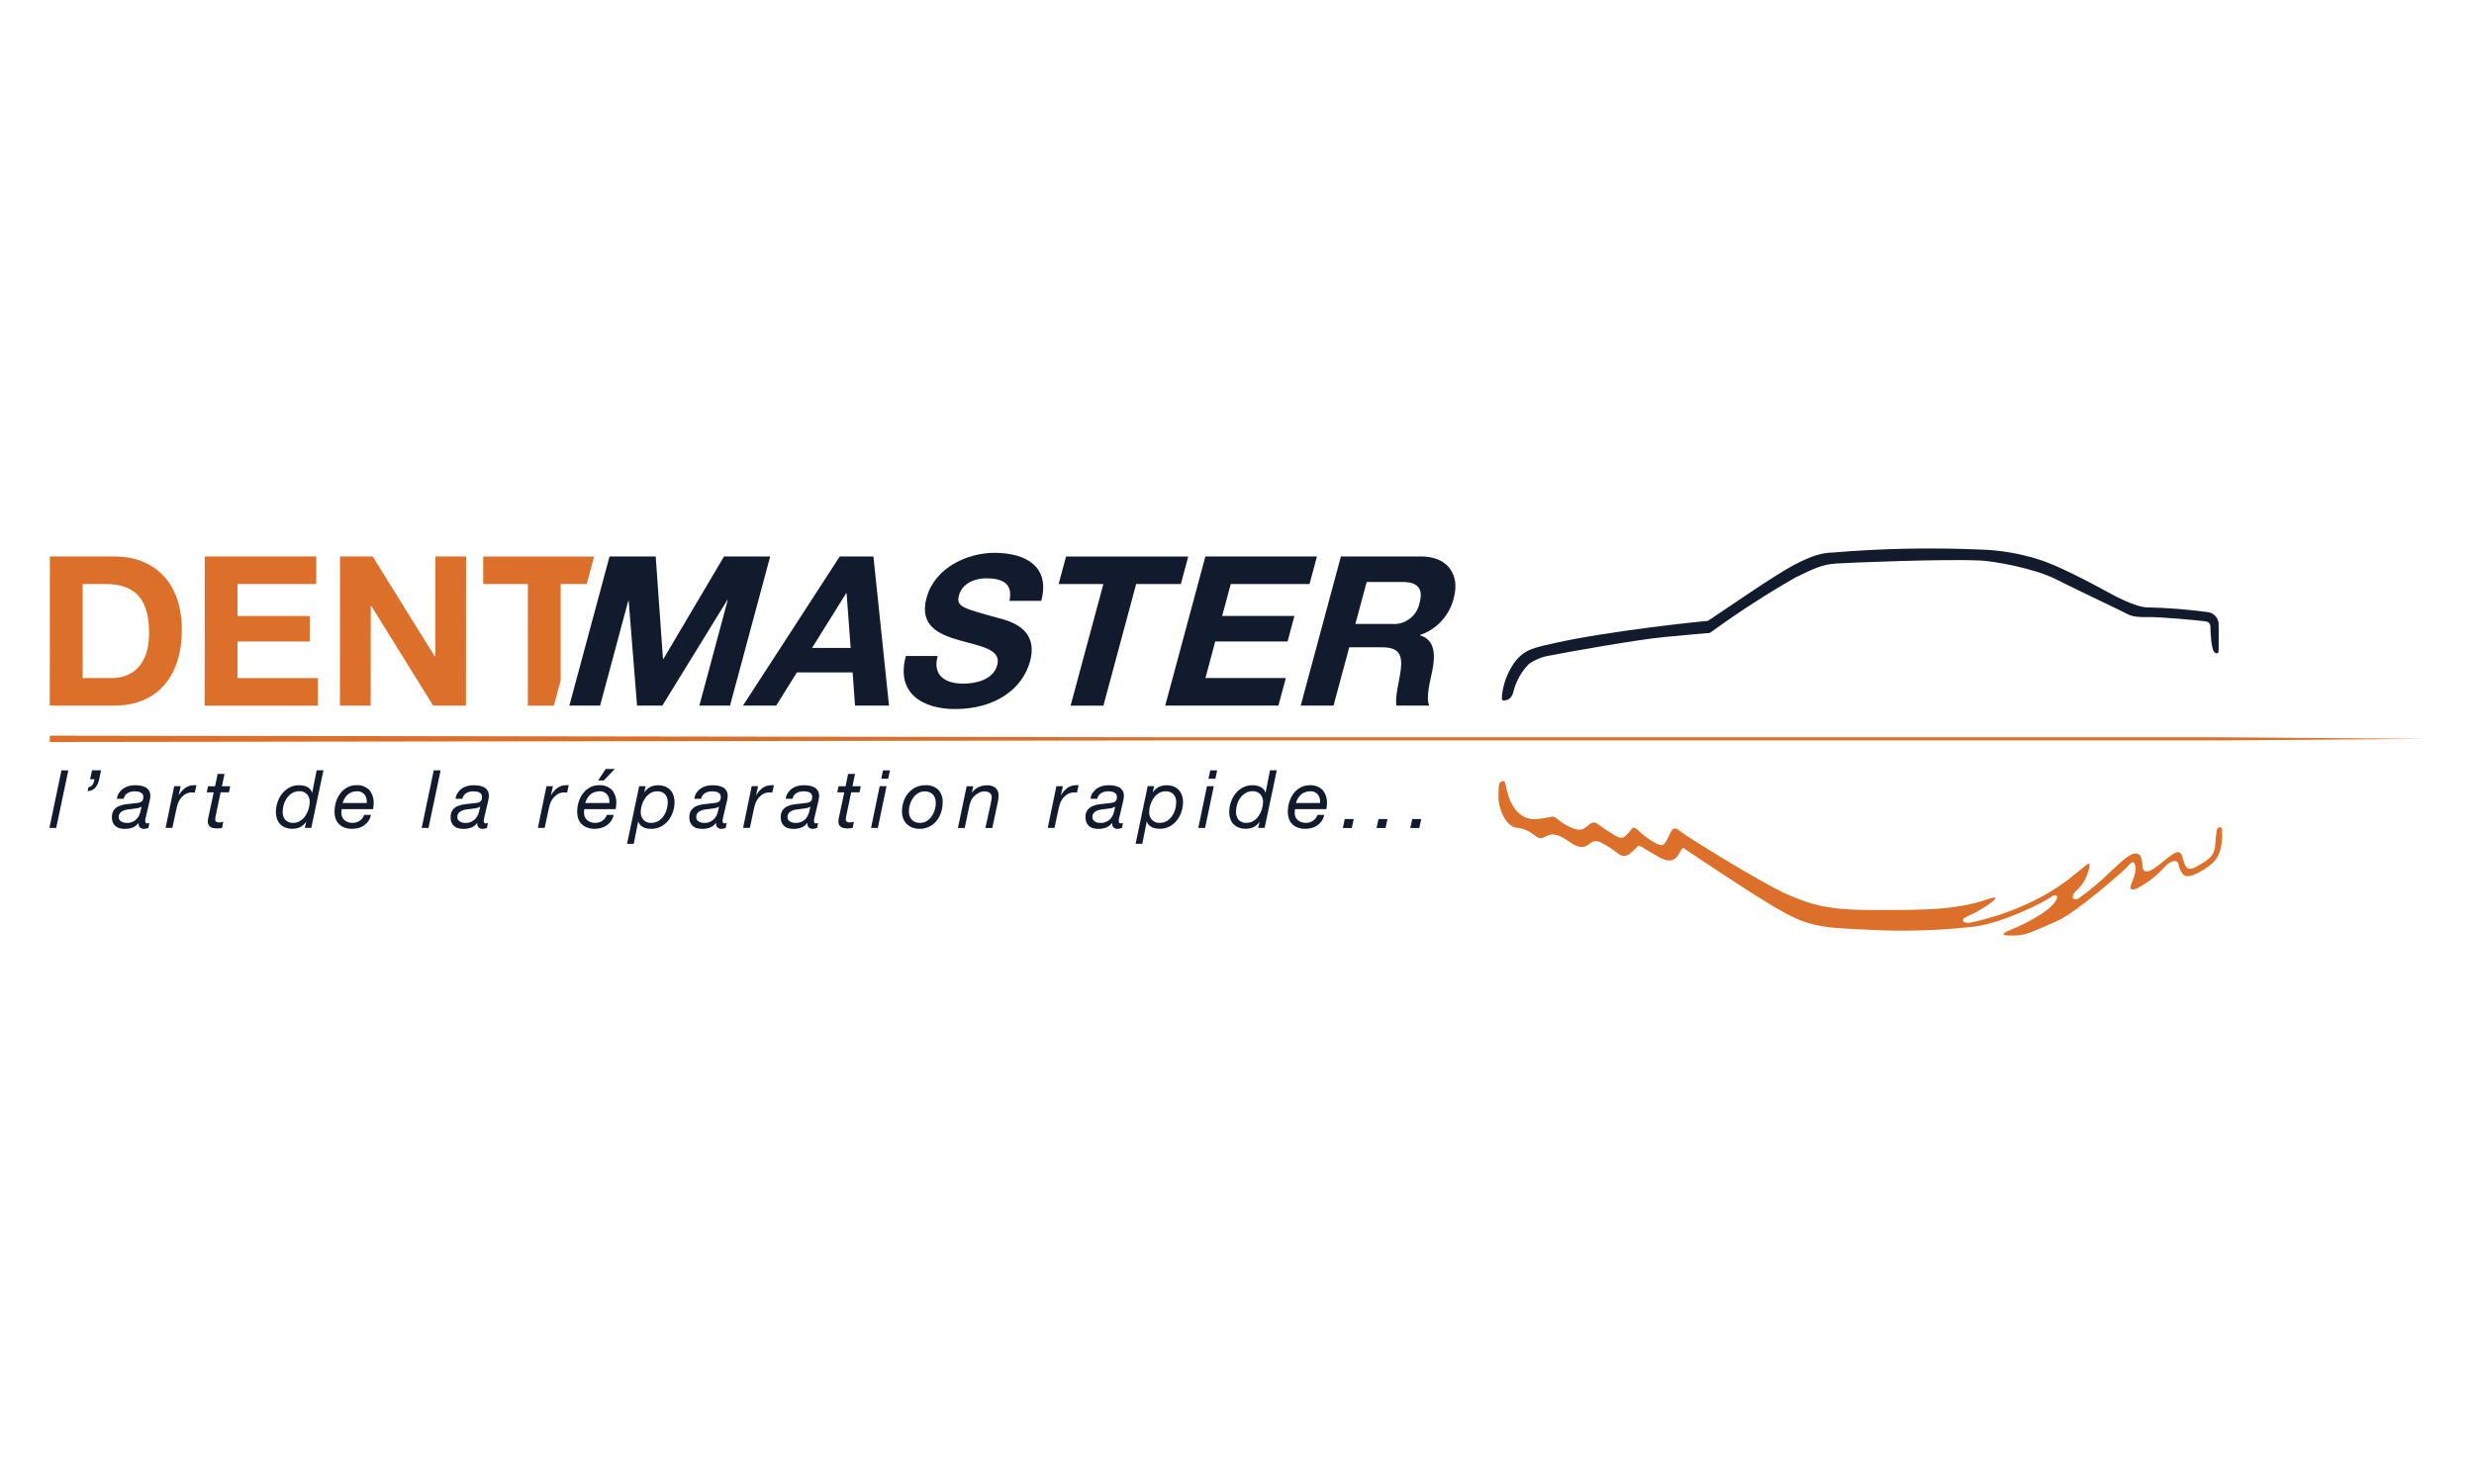 <?xml version="1.0" encoding="UTF-8"?>
<svg id="Calque_2" xmlns="http://www.w3.org/2000/svg" viewBox="0 0 500 300">
  <defs>
    <style>
      .cls-1 {
        fill: none;
      }

      .cls-2 {
        fill: #121b2d;
      }

      .cls-3 {
        fill: #dc702b;
      }
    </style>
  </defs>
  <g id="Calque_1-2" data-name="Calque_1">
    <g id="logo_x5F_dentMaster">
      <g id="rectangle">
        <rect class="cls-1" width="500" height="300"/>
      </g>
      <g id="Groupe_4">
        <path id="Tracé_1" class="cls-3" d="M10.06,149.99v-1.27l227.51.32h210.84l41.59.32-41.59.32h-210.84l-227.51.32Z"/>
        <path id="Tracé_2" class="cls-2" d="M303.58,140.28c0,.71-.37,1.64.88,1.25.44-.14,1.14-.38,1.5-2.04.55-1.99,1.59-3.81,3.04-5.27,1.35-.94,2.9-1.54,4.54-1.75,1.9-.42,17.7-3.24,22.86-3.69,5.56-.5,8.12-.78,8.54-.78s.59.06,1.3-.53c5.35-3.87,10.9-7.45,16.63-10.73,3.68-1.78,5.37-2.64,8.22-2.82s21.53-.95,29.11-.61c2.61.11,10.86,1.52,15.42,3.84s13.3,6.41,14.13,6.88,1.78.77,4.22.71,10.98.71,11.81.89c.56.03.98.51.95,1.07,0,.02,0,.04,0,.05,0,.47.11,4.57.83,5.11s.83,0,.83-.48.06-4.57,0-4.98c.09-1.36-.92-2.55-2.29-2.67-4.08-.55-8.19-.86-12.31-.95q-1.95-.12-5.97-2.1c-1.58-.78-10.47-5.91-15.75-7.57-3.9-1.24-7.96-1.92-12.05-2.02-9.83-.42-19.68-.22-29.49.6-2.26.06-4.15.53-8.01,2.55s-14.01,9.08-16.73,10.86c-.54.29-.47.47-1.12.47s-19.74,2.02-30.27,4.39c-4.15.95-6.35,1.19-8.42,4.1-1.28,1.86-2.1,3.99-2.39,6.23Z"/>
        <path id="Tracé_3" class="cls-3" d="M303.53,157.96c.65-.18.67.36.8.85s.97,6.92,6.02,6.8c1.06-.09,2.11-.26,3.15-.49.85-.24,1.34.73,2.74,1.52s2.79,1.46,3.88.85,1.58-1.82,2.86-.85c1.03.77,2.11,1.48,3.22,2.13.97.61,1.58.85,2.3.24.43-.39.81-.82,1.16-1.28.42-.42.42-.72,1.34.07,1.13,1.08,2.39,2,3.76,2.74,1.03.36,1.28.61,1.94-.42.34-.59.65-1.2.91-1.82.36-.61.61-1.4,2-.24s16.82,10.68,21.62,12.75c4.79,2.07,8.12,3.16,17.3,3.16s16.71.11,23.15-2.19c1.15-.36,2.31-.66,1.03.48-1.66,1.24-3.45,2.28-5.35,3.1-1.27.61-.49,1.4.85,1.15s12.57-2.61,20.89-9.59c1.88-1.46,2.48-2.01,2.48-2.01,0,0,.73-.55.73-.11-.2,2.05-1.18,3.94-2.74,5.28-1.28,1.33-.48,2,.37,1.64,2.4-1.7,4.65-3.58,6.74-5.65,2.61-2.43,4.37-4.07,5.52-3.4s.42,2.98,1.22,3.4,1.94-.43,4.25-2.31,2.98-2.01,3.46-.31.85,2.85,2.73,1.76,3.65-1.82,3.83-4.31c.05-1.02.15-2.03.31-3.04.04-.32.29-.57.6-.61.55-.06.49.48.49.91.05,1.16-.05,2.33-.3,3.46-.37,1.15-.67,2.49-3.41,4.19s-3.76,1.46-4.19.91c-.47-.58-.78-1.27-.91-2-.18-.91-1.4-1.03-2.97.73-1.51,1.65-3.3,3.03-5.28,4.07-1.34.61-1.76.3-1.27-.85s1.09-2.85.72-3.88-.91-.24-1.58.49-10.32,9.29-14.33,10.99-5.89,2.79-8.14,2.85-3.95,0-.79-1.27,7.04-3.52,8.38-5.1.61-2.25-.61-1.34-9.29,5.04-15.24,5.89c-7.44.86-14.94,1.06-22.41.61-9.23-.36-11.78-.79-18.15-4.56-6.37-3.77-17.31-11.23-17.85-11.54s-.55-.79-1.16.31-1.46,2.85-4.43,1.09-1.76-.98-2.97-1.76-.91-.55-1.76.18-1.7,2.06-3.28,1.03c-1.17-.94-2.43-1.75-3.76-2.43-.91-.24-1.03-.48-2.31.48s-2.43.49-4.01-.6-2.91-1.82-4.37-1.16-1.34.79-2.79-.24c-1.02-.82-2.27-1.31-3.58-1.4-2.07-.42-3.53-3.88-3.5-6.25s.03-2.91.69-3.09Z"/>
        <g id="Groupe_1">
          <path id="Tracé_4" class="cls-2" d="M123.19,112.49h9.33l1.47,20.73h.08l12.26-20.73h9.33l-8.12,30.15h-6.2l5.75-21.37h-.08l-13.15,21.37h-5.11l-1.69-21.16h-.09l-5.69,21.16h-6.21l8.12-30.15Z"/>
          <path id="Tracé_5" class="cls-2" d="M169.72,112.49h6.8l3.15,30.15h-6.87l-.48-6.71h-11.27l-4.18,6.71h-6.71l19.56-30.15ZM164.11,130.99h7.81l-.82-11.06h-.09l-6.9,11.06Z"/>
          <path id="Tracé_6" class="cls-2" d="M189.5,132.63c-1.08,4.01,1.63,5.57,5.17,5.57,2.33,0,6.05-.67,6.88-3.76.88-3.25-3.5-3.8-7.61-4.99-4.16-1.18-8.21-2.91-6.69-8.57,1.66-6.16,8.28-9.12,13.73-9.12,6.29,0,11.33,2.74,9.46,9.71h-6.42c.76-3.63-1.56-4.56-4.72-4.56-2.11,0-4.8.89-5.48,3.42-.63,2.32.73,2.62,7.77,4.56,2.05.54,8.43,1.94,6.59,8.78-1.49,5.53-6.95,9.67-15.15,9.67-6.67,0-12.03-3.29-9.94-10.73h6.41Z"/>
          <path id="Tracé_7" class="cls-2" d="M222.99,118.07h-9.04l1.5-5.57h24.7l-1.5,5.57h-9.03l-6.62,24.58h-6.63l6.62-24.58Z"/>
          <path id="Tracé_8" class="cls-2" d="M243.61,112.49h22.55l-1.5,5.57h-15.92l-1.74,6.46h14.6l-1.38,5.16h-14.62l-1.98,7.39h16.25l-1.5,5.57h-22.88l8.12-30.15Z"/>
          <path id="Tracé_9" class="cls-2" d="M270.98,112.49h16.26c5.4,0,7.82,3.76,6.59,8.32-.82,3.52-3.39,6.38-6.81,7.55l-.02.09c3.03.85,3.1,4.01,2.49,7.05-.38,1.9-1.38,5.45-.65,7.14h-6.63c-.29-1.9.58-4.82.89-7.22.39-3.17-.46-4.56-3.79-4.56h-6.63l-3.17,11.78h-6.63l8.12-30.15ZM273.93,126.13h7.26c2.73.27,5.22-1.6,5.72-4.3.79-2.91-.48-4.18-3.43-4.18h-7.27l-2.29,8.48Z"/>
        </g>
        <g id="Groupe_2">
          <path id="Tracé_10" class="cls-3" d="M47.99,129.68h14.61v-5.15h-14.6v-6.46h15.92v-5.57h-22.54l-.02,30.15h22.89v-5.57h-16.25v-7.39Z"/>
          <path id="Tracé_11" class="cls-3" d="M87.97,132.72h-.09l-12.57-20.23h-6.59l-.02,30.15h6.21l.02-20.18h.09l12.52,20.18h6.63l.03-30.15h-6.21l-.02,20.23Z"/>
          <path id="Tracé_12" class="cls-3" d="M118.57,118.07l1.5-5.57h-22.41v5.57h9.03l-.02,24.58h5.27l1.37-5.07v-19.51h5.26Z"/>
          <path id="Tracé_13" class="cls-3" d="M23.09,112.49h-13.01l-.02,30.15h13c9.21,0,13.68-6.5,13.69-15.24,0-10.01-5.86-14.91-13.67-14.91ZM22.61,137.07h-5.91v-19h4.74c6.59,0,8.69,3.89,8.69,9.96,0,6.67-3.68,9.04-7.52,9.04Z"/>
        </g>
        <g id="Groupe_3">
          <path id="Tracé_14" class="cls-2" d="M13.81,155.73l-2.45,11.64h-1.37l2.43-11.64h1.38Z"/>
          <path id="Tracé_15" class="cls-2" d="M20.42,155.73c-.11.46-.2.92-.29,1.4-.07.45-.2.89-.37,1.31-.16.39-.41.73-.72,1.01-.38.3-.85.47-1.33.48l.16-.79c.19-.02.38-.09.54-.2.14-.1.25-.23.34-.37.09-.15.16-.32.21-.49.06-.18.11-.36.16-.55h-.91l.39-1.81h1.81Z"/>
          <path id="Tracé_16" class="cls-2" d="M24.08,160.27c.22-.34.5-.63.82-.86.34-.23.71-.4,1.11-.51.42-.11.85-.16,1.29-.16.39,0,.79.03,1.17.1.34.06.67.17.98.34.28.16.51.39.68.66.18.32.27.68.25,1.05,0,.26-.03.52-.09.78-.06.28-.11.53-.17.76l-.54,2.3c-.03.17-.08.37-.14.59-.06.2-.09.41-.09.62-.02.15.02.29.11.41.08.08.18.12.29.11.08,0,.15-.01.22-.04.08-.02.16-.05.22-.07l-.21,1.03c-.14.05-.27.09-.42.12-.14.03-.29.05-.43.06-.32.02-.63-.09-.87-.31-.21-.24-.29-.56-.23-.86l-.03-.03c-.29.38-.66.69-1.09.89-.55.23-1.14.33-1.73.31-.34,0-.67-.04-1-.12-.3-.07-.57-.21-.81-.41-.24-.2-.42-.45-.55-.73-.15-.35-.22-.72-.2-1.1-.03-.52.11-1.03.4-1.45.26-.35.62-.62,1.02-.79.44-.19.9-.31,1.37-.37.5-.06.98-.11,1.45-.16.37-.03.68-.07.95-.11.23-.03.45-.09.66-.19.17-.08.3-.21.38-.38.09-.21.13-.44.12-.67,0-.2-.05-.39-.16-.55-.11-.14-.25-.26-.41-.34-.17-.09-.36-.14-.55-.17-.19-.03-.38-.05-.58-.05-.26,0-.52.03-.78.08-.24.05-.48.14-.69.27-.2.12-.38.28-.52.47-.15.21-.24.44-.28.69h-1.38c.05-.43.2-.85.43-1.21ZM24.47,166.05c.31.2.68.3,1.05.3.93.08,1.83-.34,2.36-1.11.22-.31.38-.66.46-1.03.08-.37.17-.75.27-1.14h-.03c-.22.15-.48.25-.74.3-.3.06-.62.11-.95.14s-.68.07-1.02.12c-.32.04-.63.12-.92.24-.26.1-.49.26-.67.46-.19.24-.29.54-.28.84-.02.35.16.69.46.88h0Z"/>
          <path id="Tracé_17" class="cls-2" d="M36.52,158.94l-.41,1.81h.03c.31-.56.74-1.05,1.25-1.44.53-.39,1.17-.59,1.82-.57.08,0,.16,0,.25-.02.08-.01.16,0,.24.02l-.33,1.48c-.07-.01-.14-.02-.21-.02h-.2c-.17,0-.31,0-.42,0-.14,0-.28.03-.41.08-.37.09-.72.26-1.02.51-.58.47-1,1.1-1.21,1.81-.11.36-.2.7-.26,1.02l-.8,3.74h-1.37l1.74-8.43h1.3Z"/>
          <path id="Tracé_18" class="cls-2" d="M46.53,158.94l-.26,1.23h-1.68l-1.04,4.96c-.01.1-.02.19-.03.28-.01.09-.02.19-.02.28-.02.19.08.36.25.45.18.09.38.13.58.12.14,0,.27-.01.41-.04.13-.03.26-.06.39-.11l-.25,1.27c-.16.02-.33.04-.49.06-.16.02-.33.03-.49.03-.25,0-.49-.02-.73-.06-.21-.03-.41-.1-.6-.21-.17-.1-.31-.25-.41-.42-.11-.2-.17-.44-.16-.67,0-.11,0-.23.02-.34.02-.11.04-.23.06-.36l1.11-5.23h-1.41l.26-1.23h1.42l.52-2.5h1.39l-.52,2.5h1.68Z"/>
          <path id="Tracé_19" class="cls-2" d="M61.6,167.37l.29-1.21h-.03c-.33.47-.77.85-1.28,1.1-.94.37-1.98.38-2.93.03-.4-.15-.75-.39-1.04-.7-.29-.31-.51-.68-.64-1.08-.15-.45-.22-.93-.21-1.4,0-.65.11-1.3.32-1.92.2-.62.51-1.2.91-1.72.4-.51.9-.94,1.47-1.25.61-.33,1.29-.49,1.98-.48.27,0,.53.03.8.07.27.05.53.13.78.24.24.11.46.27.64.46.19.2.33.45.41.71h.03l.9-4.5h1.37l-2.46,11.64h-1.3ZM57.66,165.74c.43.44,1.04.66,1.65.6.5,0,.99-.14,1.4-.41.41-.27.76-.62,1.03-1.03.54-.82.83-1.78.86-2.76.02-.57-.17-1.13-.55-1.57-.41-.43-.98-.66-1.57-.62-.51-.01-1.01.12-1.45.39-.41.25-.77.59-1.05.98-.28.41-.5.86-.64,1.34-.14.47-.21.95-.21,1.43-.03.59.15,1.17.51,1.63Z"/>
          <path id="Tracé_20" class="cls-2" d="M68.99,164.31c0,.3.06.6.18.88.11.24.28.46.49.63.21.17.45.3.7.39.26.09.54.14.81.14.54.02,1.08-.12,1.53-.42.42-.3.73-.72.9-1.2h1.39c-.1.44-.27.86-.52,1.23-.23.34-.52.64-.86.88-.34.24-.72.42-1.12.53-.42.12-.86.18-1.31.18-.6.02-1.19-.09-1.74-.32-.42-.18-.8-.46-1.1-.82-.26-.32-.46-.69-.57-1.09-.1-.38-.16-.76-.16-1.15,0-.75.11-1.5.35-2.21.21-.62.53-1.21.94-1.72.38-.46.85-.84,1.39-1.11.51-.26,1.08-.39,1.65-.39,1.01-.09,2,.27,2.72.98.61.78.92,1.76.86,2.76,0,.21-.02.42-.05.62-.03.19-.06.35-.08.47h-6.35c-.03.24-.05.49-.05.73ZM74.07,161.48c-.05-.28-.17-.54-.33-.77-.16-.23-.38-.41-.63-.54-.3-.15-.63-.22-.96-.21-.37,0-.74.06-1.08.19-.31.12-.59.29-.84.51-.24.22-.44.48-.6.76-.16.29-.3.6-.39.92h4.89c.02-.29,0-.59-.06-.87Z"/>
          <path id="Tracé_21" class="cls-2" d="M89.05,155.73l-2.45,11.64h-1.37l2.43-11.64h1.38Z"/>
          <path id="Tracé_22" class="cls-2" d="M92.5,160.27c.22-.34.5-.63.82-.86.34-.23.71-.4,1.11-.51.42-.11.85-.16,1.29-.16.39,0,.79.03,1.18.1.34.06.67.17.98.34.28.16.51.39.67.66.18.32.27.68.25,1.05,0,.26-.03.52-.09.78-.06.28-.11.53-.17.76l-.54,2.3c-.03.17-.08.37-.14.59-.06.2-.09.41-.09.62-.02.15.02.29.11.41.08.08.18.12.29.11.08,0,.15-.01.22-.04.08-.02.16-.05.22-.07l-.21,1.03c-.13.05-.27.09-.41.12-.14.03-.29.05-.43.06-.32.02-.63-.09-.86-.31-.21-.24-.29-.56-.23-.86l-.03-.03c-.28.38-.66.69-1.09.89-.55.23-1.14.33-1.73.31-.34,0-.68-.04-1-.12-.61-.15-1.11-.57-1.35-1.14-.15-.35-.21-.72-.2-1.1-.03-.52.11-1.03.4-1.45.26-.35.62-.62,1.02-.79.44-.19.9-.31,1.37-.37.5-.06.98-.11,1.45-.16.37-.03.68-.07.95-.11.23-.03.45-.09.66-.19.17-.08.3-.21.38-.38.09-.21.13-.44.12-.67,0-.2-.05-.39-.16-.55-.11-.14-.25-.26-.41-.34-.17-.08-.36-.14-.55-.17-.19-.03-.39-.05-.58-.05-.26,0-.52.03-.78.08-.24.05-.48.14-.69.27-.2.12-.38.28-.52.47-.15.21-.24.44-.28.69h-1.39c.05-.43.2-.85.44-1.22ZM92.89,166.05c.31.2.68.3,1.05.3.93.08,1.83-.34,2.37-1.11.22-.31.38-.66.47-1.03.08-.37.17-.75.27-1.14h-.03c-.22.15-.48.25-.74.3-.3.06-.62.11-.95.14s-.68.07-1.03.12c-.32.04-.63.12-.92.24-.26.1-.49.26-.67.46-.19.24-.29.54-.28.84-.02.36.17.69.47.88h0Z"/>
          <path id="Tracé_23" class="cls-2" d="M111.75,158.94l-.41,1.81h.03c.31-.56.74-1.05,1.25-1.44.53-.39,1.16-.59,1.82-.57.08,0,.16,0,.25-.02.08-.01.17,0,.25.02l-.33,1.48c-.07-.01-.14-.02-.21-.02h-.2c-.17,0-.31,0-.42,0-.14,0-.28.03-.41.08-.37.09-.72.26-1.02.51-.58.47-1,1.1-1.21,1.81-.11.36-.19.7-.26,1.02l-.8,3.74h-1.37l1.74-8.43h1.29Z"/>
          <path id="Tracé_24" class="cls-2" d="M118.03,164.31c0,.3.06.6.18.88.11.25.28.46.49.63.21.17.45.3.7.39.26.09.54.14.81.14.54.02,1.08-.12,1.53-.42.42-.3.73-.72.9-1.2h1.39c-.1.44-.28.86-.52,1.23-.23.34-.52.64-.86.88-.34.24-.72.42-1.12.53-.42.12-.86.18-1.31.18-.6.02-1.19-.09-1.74-.32-.42-.18-.8-.46-1.1-.82-.26-.32-.46-.69-.57-1.09-.1-.38-.16-.76-.16-1.15,0-.75.11-1.5.35-2.21.21-.63.53-1.21.95-1.72.38-.46.85-.84,1.39-1.11.51-.26,1.08-.39,1.65-.39,1.01-.09,2,.27,2.72.98.61.78.92,1.76.85,2.76,0,.21-.02.42-.05.62-.03.19-.06.35-.08.47h-6.35c-.03.24-.05.49-.05.73ZM123.11,161.48c-.06-.28-.17-.54-.33-.77-.16-.23-.38-.41-.63-.54-.3-.15-.63-.22-.96-.21-.37,0-.74.06-1.09.19-.31.12-.59.29-.84.51-.24.22-.44.48-.6.76-.17.29-.3.6-.39.92h4.89c.02-.29,0-.59-.06-.87ZM124.25,155.45l-2.22,2.33h-1.14l1.52-2.33h1.84Z"/>
          <path id="Tracé_25" class="cls-2" d="M130.49,158.94l-.29,1.21h.03c.33-.47.77-.85,1.28-1.11.94-.38,1.98-.39,2.93-.04.39.16.75.4,1.04.71.29.32.5.69.63,1.1.15.45.22.93.21,1.4,0,.65-.11,1.3-.32,1.91-.2.62-.51,1.2-.91,1.72-.4.51-.9.93-1.47,1.24-.61.32-1.29.48-1.98.47-.27,0-.53-.02-.8-.06-.27-.04-.53-.12-.78-.24-.24-.11-.47-.27-.65-.46-.19-.2-.33-.44-.4-.71h-.03l-.9,4.5h-1.35l2.45-11.65h1.31ZM134.43,160.58c-.43-.44-1.04-.66-1.65-.61-.5,0-.99.14-1.4.41-.41.27-.76.62-1.03,1.03-.28.42-.49.87-.64,1.35-.14.45-.22.93-.22,1.4-.02.57.17,1.13.55,1.57.41.43.98.66,1.57.62.51.01,1.01-.12,1.45-.38.41-.25.77-.59,1.04-.99.29-.41.5-.86.64-1.34.14-.47.21-.95.21-1.43.03-.59-.15-1.17-.51-1.63Z"/>
          <path id="Tracé_26" class="cls-2" d="M140.77,160.27c.22-.34.5-.63.82-.86.34-.23.71-.4,1.11-.51.42-.11.85-.16,1.29-.16.39,0,.79.03,1.17.1.34.06.67.17.98.34.28.16.51.39.67.66.18.32.27.68.25,1.05,0,.26-.03.52-.09.78-.06.28-.11.53-.17.76l-.54,2.3c-.03.17-.08.37-.14.59-.06.2-.09.41-.09.62-.02.15.02.29.11.41.08.08.18.12.29.11.07,0,.15-.01.22-.04.08-.02.16-.05.22-.07l-.21,1.03c-.13.05-.27.09-.41.12-.14.03-.29.05-.43.06-.32.02-.63-.09-.86-.31-.21-.24-.29-.56-.23-.86l-.03-.03c-.29.38-.66.69-1.09.89-.55.23-1.14.33-1.73.31-.34,0-.68-.04-1-.12-.3-.07-.57-.21-.81-.41-.24-.2-.42-.45-.55-.73-.15-.35-.22-.72-.2-1.1-.03-.52.11-1.03.4-1.45.26-.35.62-.62,1.02-.79.44-.19.9-.31,1.37-.37.5-.06.98-.11,1.45-.16.37-.03.69-.07.95-.11.23-.03.45-.09.66-.19.17-.08.3-.21.38-.38.09-.21.13-.44.12-.67.01-.2-.05-.39-.16-.55-.11-.14-.25-.26-.41-.34-.17-.08-.36-.14-.55-.17-.19-.03-.38-.05-.58-.05-.26,0-.52.03-.78.08-.24.05-.48.14-.69.27-.2.12-.38.28-.52.47-.15.21-.24.44-.28.69h-1.39c.06-.43.21-.85.44-1.21ZM141.16,166.05c.31.2.68.3,1.05.3.93.08,1.83-.34,2.37-1.11.23-.31.38-.66.47-1.03.08-.37.17-.75.27-1.14h-.03c-.22.15-.48.25-.74.3-.3.06-.62.11-.95.14s-.68.07-1.02.12c-.32.04-.63.12-.92.24-.26.1-.49.26-.67.46-.19.24-.28.54-.28.84-.02.36.16.69.46.88h0Z"/>
          <path id="Tracé_27" class="cls-2" d="M153.21,158.94l-.4,1.81h.03c.31-.56.73-1.05,1.25-1.44.53-.39,1.17-.59,1.82-.57.08,0,.16,0,.25-.02.08-.01.17,0,.25.02l-.33,1.48c-.07-.01-.14-.02-.21-.02h-.19c-.18,0-.32,0-.43,0-.14,0-.28.03-.41.08-.37.09-.72.26-1.02.51-.3.24-.57.53-.77.86-.2.29-.34.62-.44.95-.11.36-.2.7-.26,1.02l-.8,3.74h-1.37l1.74-8.43h1.3Z"/>
          <path id="Tracé_28" class="cls-2" d="M159.24,160.27c.22-.34.5-.63.82-.86.34-.23.71-.4,1.11-.51.42-.11.85-.16,1.29-.16.39,0,.79.03,1.17.1.34.06.68.17.98.34.28.16.51.39.68.66.18.32.27.68.25,1.05,0,.26-.03.52-.09.78-.06.28-.11.53-.17.76l-.54,2.3c-.03.17-.08.37-.14.59-.06.2-.09.41-.09.62-.02.15.03.29.11.41.08.08.18.12.29.11.08,0,.15-.01.22-.04.08-.02.16-.05.22-.07l-.21,1.03c-.14.05-.27.09-.42.12-.14.03-.29.05-.43.06-.32.02-.63-.09-.86-.31-.21-.24-.29-.56-.23-.86l-.04-.03c-.28.38-.66.69-1.09.89-.55.23-1.14.33-1.73.31-.34,0-.68-.04-1-.12-.3-.07-.57-.21-.81-.41-.24-.2-.42-.45-.54-.73-.15-.35-.21-.72-.2-1.1-.03-.52.11-1.03.4-1.45.27-.35.62-.62,1.02-.79.44-.19.9-.31,1.37-.37.5-.06.98-.11,1.45-.16.37-.03.69-.07.96-.11.23-.03.45-.09.66-.19.17-.08.3-.21.38-.38.09-.21.13-.44.12-.67,0-.2-.05-.39-.16-.55-.11-.14-.25-.26-.41-.34-.17-.09-.36-.14-.55-.17-.19-.03-.38-.05-.58-.05-.26,0-.52.03-.77.08-.25.05-.48.14-.7.27-.2.12-.38.28-.52.47-.15.2-.24.44-.28.69h-1.39c.05-.43.2-.85.44-1.21ZM159.63,166.05c.32.2.68.3,1.05.3.93.08,1.83-.34,2.36-1.11.22-.31.38-.66.47-1.03.08-.37.17-.75.27-1.14h-.03c-.22.15-.48.25-.74.3-.3.06-.62.11-.96.14s-.67.07-1.02.12c-.32.04-.62.12-.92.24-.26.1-.49.26-.67.46-.19.24-.28.54-.28.84-.02.36.16.69.47.88h0Z"/>
          <path id="Tracé_29" class="cls-2" d="M173.97,158.94l-.26,1.23h-1.68l-1.04,4.96c-.01.1-.02.19-.03.28-.01.09-.02.19-.02.28-.02.19.08.36.25.45.18.09.38.13.58.12.14,0,.27-.01.41-.04.13-.03.26-.06.39-.11l-.25,1.27c-.16.02-.33.04-.49.06-.16.02-.33.03-.49.03-.25,0-.49-.02-.73-.06-.21-.03-.41-.1-.6-.21-.17-.1-.31-.25-.41-.42-.11-.2-.17-.44-.16-.67,0-.11,0-.23.02-.34.02-.11.04-.23.06-.36l1.11-5.23h-1.42l.26-1.23h1.42l.52-2.5h1.39l-.52,2.5h1.68Z"/>
          <path id="Tracé_30" class="cls-2" d="M179.17,158.94l-1.76,8.43h-1.37l1.75-8.43h1.38ZM178.1,157.43l.36-1.69h1.4l-.36,1.69h-1.4Z"/>
          <path id="Tracé_31" class="cls-2" d="M182.61,162.06c.2-.62.51-1.19.93-1.7.41-.49.91-.89,1.48-1.18.62-.3,1.3-.45,1.98-.44.95-.07,1.89.25,2.61.89.64.71.97,1.65.9,2.6,0,.68-.1,1.35-.31,1.99-.2.62-.5,1.2-.91,1.71-.4.49-.9.9-1.47,1.18-.61.3-1.29.45-1.97.44-.51,0-1.02-.08-1.49-.26-.42-.16-.8-.41-1.12-.73-.31-.31-.55-.69-.7-1.1-.17-.45-.25-.93-.25-1.41,0-.68.11-1.35.32-1.99ZM184.26,165.71c.46.45,1.09.68,1.73.64.48,0,.95-.13,1.35-.39.39-.26.72-.6.98-.98.27-.4.47-.84.61-1.3.13-.43.2-.87.2-1.32,0-.31-.04-.63-.13-.93-.08-.28-.22-.54-.41-.76-.19-.22-.43-.39-.69-.5-.31-.13-.65-.2-.99-.19-.5-.01-.98.13-1.4.39-.4.26-.74.59-1.01.98-.27.4-.48.85-.61,1.32-.13.44-.2.9-.2,1.37-.03.61.18,1.22.59,1.68Z"/>
          <path id="Tracé_32" class="cls-2" d="M196.69,158.94l-.26,1.28h.03c.33-.48.79-.86,1.32-1.1.53-.24,1.1-.37,1.68-.36.63-.05,1.27.13,1.77.52.42.44.63,1.04.58,1.65,0,.24-.03.48-.06.72-.04.29-.1.6-.18.93l-1.03,4.81h-1.39l1.08-4.93c.01-.08.03-.19.05-.3s.04-.23.07-.36.04-.25.06-.36c.01-.09.02-.19.02-.28.03-.35-.14-.69-.42-.89-.31-.2-.67-.3-1.04-.29-.39,0-.78.1-1.13.28-.36.17-.68.41-.96.7-.25.22-.45.49-.59.79-.14.31-.26.64-.34.97l-.98,4.66h-1.37l1.76-8.43h1.33Z"/>
          <path id="Tracé_33" class="cls-2" d="M214.81,158.94l-.41,1.81h.03c.31-.56.74-1.05,1.25-1.44.53-.39,1.17-.59,1.82-.57.08,0,.16,0,.25-.02.08-.01.16,0,.24.02l-.33,1.48c-.07-.01-.14-.02-.21-.02h-.2c-.17,0-.32,0-.43,0-.14,0-.28.04-.41.08-.37.09-.72.27-1.02.51-.3.24-.56.53-.77.86-.19.29-.34.62-.44.95-.11.36-.2.7-.26,1.02l-.8,3.74h-1.37l1.75-8.43h1.29Z"/>
          <path id="Tracé_34" class="cls-2" d="M220.84,160.27c.22-.34.5-.63.82-.86.34-.23.71-.4,1.11-.51.42-.11.85-.16,1.29-.16.39,0,.79.03,1.17.1.34.06.67.17.98.34.28.16.51.39.68.66.18.32.27.68.25,1.05,0,.26-.03.52-.09.78-.06.28-.11.53-.17.76l-.54,2.3c-.03.17-.08.37-.14.59-.06.2-.09.41-.09.62-.02.15.02.29.11.41.08.08.18.12.29.11.07,0,.15-.01.22-.04.08-.02.15-.05.22-.07l-.21,1.03c-.14.05-.27.09-.42.12-.14.03-.29.05-.43.06-.32.02-.63-.09-.87-.31-.2-.24-.29-.56-.23-.86l-.03-.03c-.28.38-.66.69-1.09.89-.55.23-1.14.33-1.73.31-.34,0-.68-.04-1-.12-.3-.07-.57-.21-.81-.41-.24-.2-.42-.45-.55-.73-.14-.35-.21-.72-.2-1.1-.03-.52.11-1.03.4-1.45.26-.35.62-.62,1.02-.79.44-.19.9-.31,1.37-.37.5-.06.98-.11,1.45-.16.37-.03.68-.07.95-.11.23-.03.45-.09.66-.19.17-.08.3-.21.38-.38.09-.21.13-.44.12-.67,0-.2-.05-.39-.16-.55-.11-.14-.25-.26-.41-.34-.17-.09-.36-.14-.55-.17-.45-.08-.91-.06-1.35.03-.24.05-.48.14-.69.27-.2.12-.38.28-.52.47-.15.2-.24.44-.28.69h-1.38c.05-.43.2-.85.43-1.21ZM221.23,166.05c.31.2.68.3,1.05.3.93.08,1.83-.34,2.37-1.11.22-.31.38-.66.47-1.03.08-.37.17-.75.27-1.14h-.03c-.22.15-.48.25-.74.3-.3.06-.62.11-.95.14s-.68.07-1.02.12c-.32.04-.63.12-.92.24-.26.1-.49.26-.67.46-.19.24-.29.54-.28.84-.02.36.16.69.47.88h0Z"/>
          <path id="Tracé_35" class="cls-2" d="M233.26,158.94l-.29,1.21h.03c.33-.47.77-.85,1.28-1.11.94-.38,1.99-.39,2.93-.04.8.32,1.41.98,1.67,1.8.15.45.22.93.21,1.4,0,.65-.11,1.3-.32,1.91-.2.62-.51,1.2-.91,1.72-.4.51-.9.93-1.47,1.24-.61.32-1.29.48-1.98.47-.27,0-.53-.02-.79-.06-.27-.04-.53-.12-.78-.24-.24-.11-.47-.27-.65-.46-.2-.2-.33-.44-.4-.71h-.03l-.9,4.5h-1.35l2.44-11.65h1.31ZM237.19,160.58c-.43-.44-1.04-.66-1.65-.61-.5,0-.99.14-1.4.41-.41.27-.76.62-1.03,1.03-.28.42-.49.87-.64,1.35-.14.45-.22.93-.22,1.4-.02.57.17,1.13.55,1.57.41.43.98.66,1.57.62.51.01,1.01-.12,1.45-.38.41-.25.77-.59,1.04-.99.29-.41.5-.86.64-1.34.14-.47.21-.95.21-1.43.03-.59-.15-1.17-.52-1.63h0Z"/>
          <path id="Tracé_36" class="cls-2" d="M245.31,158.94l-1.76,8.43h-1.37l1.75-8.43h1.38ZM244.23,157.43l.36-1.69h1.4l-.36,1.69h-1.4Z"/>
          <path id="Tracé_37" class="cls-2" d="M254.27,167.37l.29-1.21h-.03c-.32.47-.76.85-1.28,1.1-.94.37-1.98.38-2.93.03-.4-.16-.75-.39-1.05-.7-.29-.31-.51-.68-.63-1.08-.15-.45-.22-.93-.21-1.4,0-.65.11-1.3.32-1.92.2-.62.51-1.2.91-1.72.4-.51.9-.94,1.47-1.25.61-.33,1.29-.49,1.98-.48.27,0,.53.02.8.07.27.05.53.13.78.24.24.11.46.27.65.46.19.2.33.45.41.71h.03l.89-4.5h1.37l-2.46,11.64h-1.3ZM250.32,165.74c.43.44,1.04.66,1.66.6.5,0,.99-.14,1.4-.41.41-.27.76-.62,1.03-1.03.54-.82.84-1.78.86-2.76.02-.57-.18-1.13-.55-1.57-.41-.43-.98-.66-1.57-.62-.51-.01-1.01.12-1.45.39-.41.25-.77.59-1.05.98-.29.41-.5.86-.64,1.34-.14.47-.21.95-.21,1.43-.03.59.15,1.17.51,1.63h0Z"/>
          <path id="Tracé_38" class="cls-2" d="M261.65,164.31c0,.3.05.6.18.88.11.25.28.46.49.63.21.17.45.3.7.39.26.09.54.14.82.14.54.02,1.08-.12,1.53-.42.42-.3.73-.72.9-1.2h1.38c-.1.44-.27.86-.52,1.23-.23.34-.52.64-.86.88-.34.24-.73.42-1.13.53-.42.12-.86.18-1.3.18-.6.02-1.19-.09-1.74-.32-.82-.35-1.43-1.05-1.67-1.9-.11-.38-.16-.76-.16-1.15,0-.75.11-1.5.35-2.21.21-.62.53-1.21.94-1.72.38-.46.85-.84,1.39-1.11.51-.26,1.08-.39,1.66-.39,1.01-.09,2,.27,2.72.98.61.78.92,1.76.85,2.76,0,.21-.02.41-.05.62-.03.19-.06.35-.08.47h-6.34c-.03.24-.05.49-.05.73ZM266.73,161.48c-.05-.27-.16-.54-.32-.77-.16-.23-.38-.41-.63-.54-.3-.15-.63-.22-.96-.21-.37,0-.74.06-1.08.19-.31.12-.6.29-.84.51-.24.22-.44.48-.6.76-.16.29-.3.6-.39.92h4.89c.02-.29,0-.59-.06-.87h0Z"/>
          <path id="Tracé_39" class="cls-2" d="M273.59,165.57l-.39,1.81h-1.81l.39-1.81h1.81Z"/>
          <path id="Tracé_40" class="cls-2" d="M280.41,165.57l-.39,1.81h-1.81l.39-1.81h1.81Z"/>
          <path id="Tracé_41" class="cls-2" d="M287.23,165.57l-.39,1.81h-1.81l.39-1.81h1.81Z"/>
        </g>
      </g>
    </g>
  </g>
</svg>